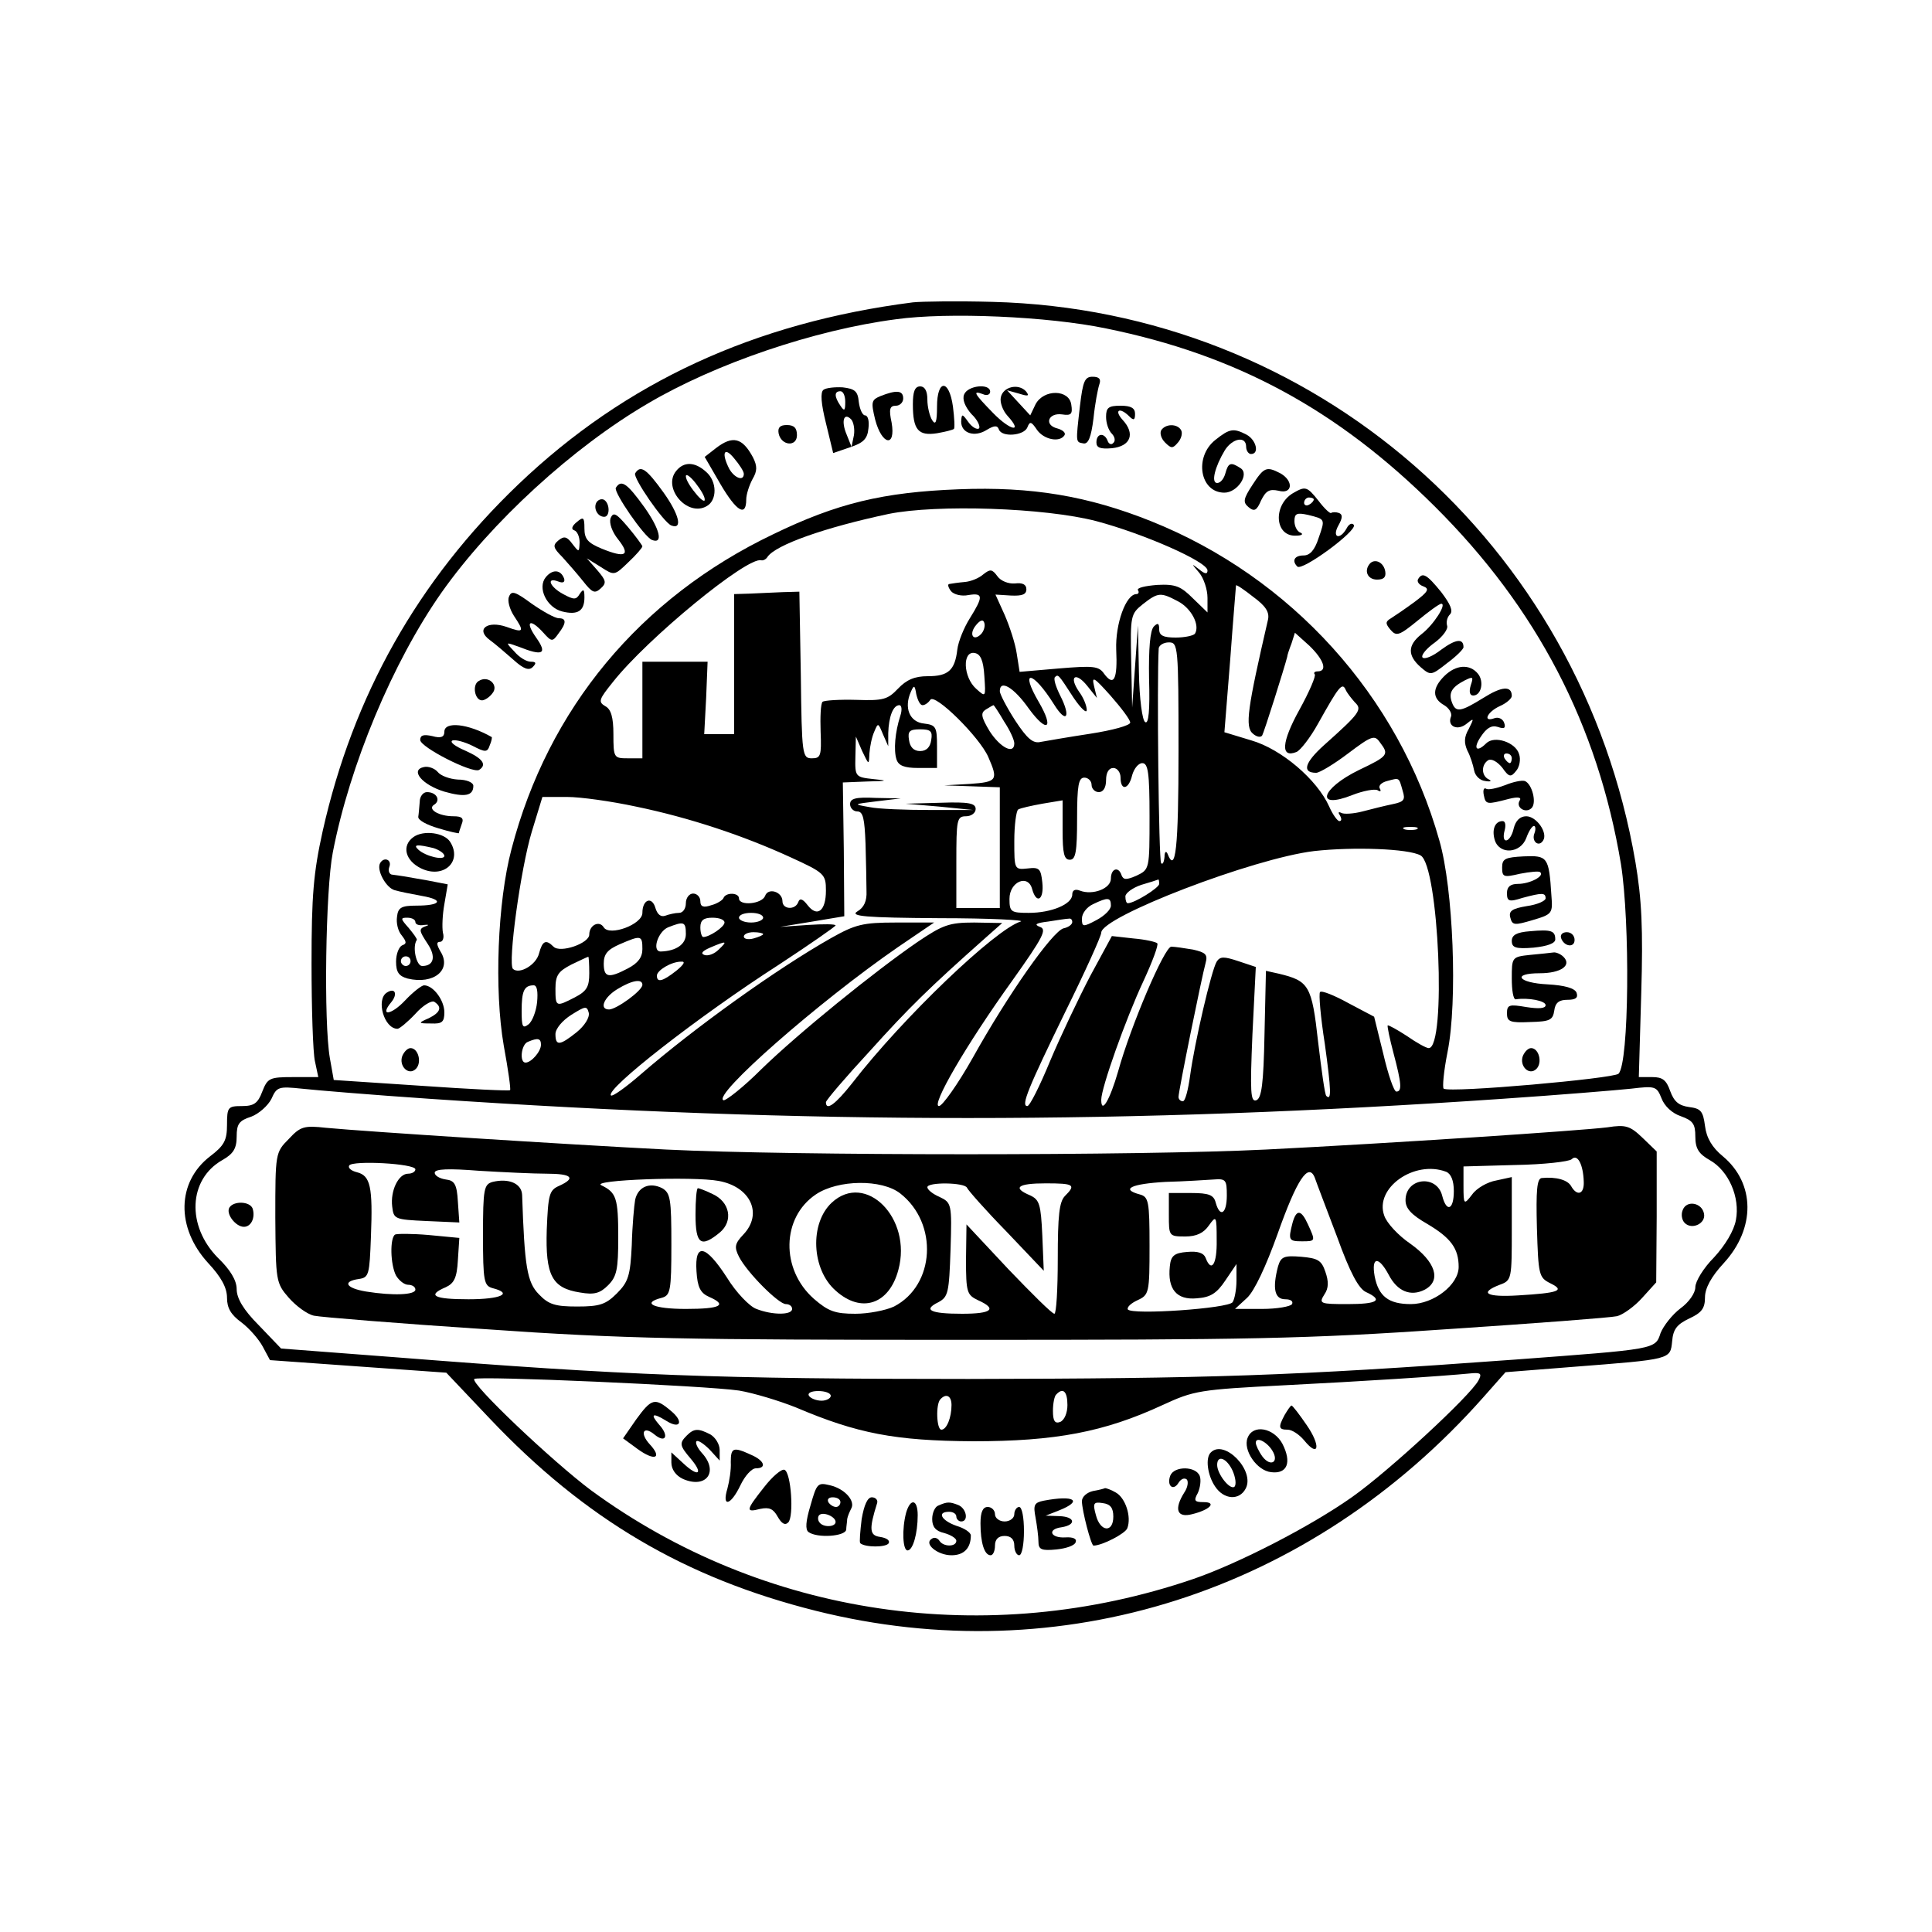 <?xml version="1.0" standalone="no"?>
<!DOCTYPE svg PUBLIC "-//W3C//DTD SVG 20010904//EN"
 "http://www.w3.org/TR/2001/REC-SVG-20010904/DTD/svg10.dtd">
<svg version="1.0" xmlns="http://www.w3.org/2000/svg"
 width="400pt" height="400pt" viewBox="0 0 400 400"
 preserveAspectRatio="xMidYMid meet">
<g transform="translate(0,400) scale(0.1,-0.1)"
fill="#000000" stroke="none">
<path d="M1890 3374 c-328 -42 -595 -165 -817 -377 -208 -199 -342 -437 -405
-718 -19 -86 -23 -133 -23 -274 0 -93 3 -185 7 -202 l7 -33 -52 0 c-49 0 -53
-2 -64 -30 -9 -24 -17 -30 -42 -30 -29 0 -31 -2 -31 -39 0 -32 -6 -43 -35 -65
-69 -53 -71 -148 -4 -221 27 -29 39 -51 39 -72 0 -21 8 -35 30 -51 16 -12 36
-35 44 -50 l15 -28 182 -13 183 -13 90 -95 c197 -208 404 -330 675 -398 507
-127 1024 38 1382 442 l46 52 139 11 c205 16 202 15 206 53 2 25 10 35 35 47
26 12 33 21 33 44 0 19 13 43 39 71 66 72 65 165 -2 221 -22 18 -34 38 -37 63
-4 31 -9 36 -33 39 -21 3 -31 11 -39 33 -8 23 -16 29 -37 29 l-28 0 5 173 c4
134 1 195 -12 272 -113 661 -666 1143 -1331 1160 -71 2 -146 1 -165 -1z m400
-54 c270 -55 479 -168 681 -369 211 -210 337 -452 385 -740 19 -120 17 -412
-5 -434 -10 -10 -347 -40 -362 -31 -3 2 0 36 8 76 21 105 12 338 -17 438 -84
299 -307 545 -597 661 -130 52 -247 72 -398 66 -157 -6 -252 -29 -384 -93
-276 -132 -466 -361 -542 -652 -29 -109 -36 -292 -16 -407 9 -49 15 -91 13
-92 -1 -2 -84 2 -184 9 l-181 12 -8 45 c-13 74 -9 349 6 426 35 181 124 394
225 538 103 146 272 301 428 392 139 82 344 152 513 174 107 15 315 6 435 -19z
m-20 -399 c98 -26 230 -84 230 -102 0 -8 -5 -8 -17 2 -17 13 -17 13 0 -7 9
-11 17 -34 17 -52 l0 -30 -30 29 c-25 25 -36 30 -74 28 -25 -2 -43 -6 -40 -11
3 -4 1 -8 -3 -8 -22 0 -44 -62 -42 -115 3 -62 -5 -77 -25 -50 -11 16 -22 17
-94 11 l-81 -7 -6 38 c-3 21 -15 57 -25 80 l-19 42 32 -2 c23 -1 32 2 32 13 0
10 -8 14 -24 12 -13 -1 -29 5 -36 15 -11 15 -15 15 -29 4 -9 -8 -26 -15 -39
-16 -12 -1 -26 -3 -31 -4 -5 0 -3 -7 3 -15 6 -7 22 -11 36 -8 31 5 31 -3 3
-48 -12 -19 -24 -48 -26 -65 -5 -43 -19 -55 -61 -55 -27 0 -44 -7 -62 -26 -21
-22 -30 -25 -86 -23 -35 1 -66 -1 -70 -4 -4 -4 -5 -32 -4 -62 2 -50 0 -55 -18
-55 -20 0 -21 6 -23 173 l-3 172 -35 -1 c-19 -1 -50 -2 -67 -3 l-33 -1 0 -145
0 -145 -31 0 -31 0 4 75 3 75 -67 0 -68 0 0 -100 0 -100 -30 0 c-29 0 -30 1
-30 50 0 35 -5 52 -17 58 -15 9 -13 14 16 50 71 90 278 260 307 252 4 -1 10 2
13 7 17 25 119 61 251 89 99 20 323 13 430 -15z m355 -205 c-42 -182 -48 -221
-31 -235 8 -7 16 -8 19 -4 4 6 47 143 52 163 0 3 4 15 9 28 l7 22 30 -27 c30
-29 38 -53 17 -53 -6 0 -9 -3 -6 -6 3 -3 -11 -36 -32 -74 -37 -67 -39 -100 -6
-87 8 3 29 30 45 59 43 77 50 86 57 70 3 -7 12 -18 19 -26 16 -15 11 -22 -64
-89 -40 -36 -46 -57 -16 -57 7 0 37 18 66 40 49 37 55 39 66 23 19 -25 18 -28
-43 -57 -80 -39 -92 -83 -14 -52 23 9 46 13 52 10 6 -4 8 -2 5 3 -4 6 3 13 15
16 26 7 24 8 32 -20 6 -19 3 -23 -21 -28 -15 -3 -43 -10 -62 -15 -19 -5 -39
-6 -44 -3 -6 3 -7 1 -3 -5 4 -7 4 -12 -1 -12 -4 0 -14 14 -21 30 -25 56 -99
119 -161 137 l-56 17 12 150 c6 83 12 152 12 154 1 2 17 -9 36 -24 26 -19 34
-32 30 -48z m-186 39 c27 -14 46 -49 35 -67 -3 -4 -21 -8 -40 -8 -25 0 -34 4
-34 17 0 13 -3 14 -11 6 -8 -8 -11 -47 -10 -108 2 -66 -1 -95 -8 -90 -6 3 -12
48 -13 103 l-2 97 -6 -85 -6 -85 -2 97 c-2 93 -1 97 24 117 32 25 37 25 73 6z
m-408 -68 c-16 -16 -26 0 -10 19 9 11 15 12 17 4 2 -6 -1 -17 -7 -23z m409
-242 c0 -201 -6 -256 -23 -212 -3 6 -6 3 -6 -7 -1 -11 -4 -17 -7 -13 -5 5 -9
378 -5 445 1 6 10 12 21 12 19 0 20 -7 20 -225z m-402 155 c3 -44 3 -44 -17
-26 -27 24 -29 79 -3 74 12 -2 18 -15 20 -48z m144 -58 c26 -42 36 -27 13 18
-9 18 -14 34 -11 38 7 6 6 8 39 -43 15 -22 27 -33 27 -25 0 9 -7 26 -16 38
-22 32 -7 42 17 12 l20 -25 -6 25 c-5 21 0 18 34 -20 22 -25 41 -50 41 -56 0
-6 -37 -16 -82 -23 -46 -7 -92 -15 -103 -17 -16 -4 -28 6 -53 44 -18 28 -32
55 -32 61 0 25 29 8 60 -36 38 -52 53 -42 21 13 -41 70 -13 66 31 -4z m-272
-2 c5 0 12 5 16 11 9 15 102 -77 120 -118 21 -48 19 -52 -38 -56 l-53 -3 58
-2 57 -2 0 -125 0 -125 -45 0 -45 0 0 95 c0 88 1 95 20 95 11 0 20 7 20 15 0
12 -14 15 -72 13 l-73 -2 70 -6 70 -7 -90 0 c-49 0 -106 2 -125 6 -34 6 -34 6
15 12 l50 6 -52 1 c-41 2 -53 -1 -53 -13 0 -8 7 -15 15 -15 12 0 15 -15 17
-67 1 -38 2 -81 2 -98 1 -20 -5 -34 -19 -42 -16 -10 16 -13 170 -14 105 0 180
-4 168 -7 -52 -16 -243 -198 -349 -335 -34 -43 -54 -58 -54 -39 0 4 41 52 91
106 81 90 123 131 239 234 l35 31 -58 1 c-52 0 -65 -5 -117 -40 -89 -61 -247
-189 -324 -264 -37 -37 -73 -65 -78 -64 -25 9 197 204 361 317 l75 51 -79 0
c-69 0 -84 -4 -134 -32 -113 -64 -282 -185 -394 -282 -31 -27 -59 -47 -62 -44
-13 12 180 163 348 271 64 42 117 79 117 81 0 3 -26 3 -57 1 l-58 -4 67 11 66
11 -1 138 -2 139 50 2 c43 1 45 2 13 5 -37 4 -38 5 -37 46 l1 42 13 -30 c14
-29 14 -30 15 -5 1 14 5 34 10 45 8 19 8 19 18 -5 l11 -25 0 27 c1 34 10 58
23 58 5 0 6 -10 2 -22 -11 -34 -14 -71 -8 -90 4 -13 16 -18 45 -18 l39 0 0 44
c0 41 -2 45 -27 48 -30 3 -42 33 -27 66 6 14 8 14 11 -5 3 -13 8 -23 13 -23z
m169 -34 c12 -18 21 -38 21 -45 0 -24 -29 -9 -51 25 -18 30 -19 38 -8 45 8 5
15 9 16 9 1 0 11 -15 22 -34z m-151 -38 c-2 -15 -10 -23 -23 -23 -13 0 -21 8
-23 23 -3 18 1 22 23 22 22 0 26 -4 23 -22z m452 -158 c0 -110 0 -110 -27
-123 -21 -9 -27 -9 -31 1 -6 19 -22 14 -22 -7 0 -21 -38 -35 -64 -25 -10 4
-16 1 -16 -8 0 -20 -43 -38 -90 -38 -37 0 -40 2 -40 29 0 36 39 52 47 20 9
-32 25 -22 21 14 -3 28 -6 32 -30 29 -28 -3 -28 -2 -28 57 0 33 4 62 8 65 5 3
28 8 50 12 l42 7 0 -62 c0 -48 3 -61 15 -61 12 0 15 16 15 85 0 69 3 85 15 85
8 0 15 -7 15 -15 0 -8 7 -15 15 -15 9 0 15 9 15 25 0 16 6 25 15 25 8 0 15 -9
15 -20 0 -28 17 -25 24 5 4 14 13 25 21 25 12 0 15 -20 15 -110z m-1063 20
c111 -23 222 -60 320 -105 70 -32 73 -35 73 -69 0 -42 -18 -56 -38 -30 -10 13
-16 15 -19 7 -6 -18 -33 -16 -33 1 0 20 -30 29 -36 11 -7 -17 -54 -21 -54 -5
0 12 -27 13 -32 1 -1 -4 -13 -12 -25 -15 -17 -6 -23 -3 -23 8 0 9 -7 16 -15
16 -8 0 -15 -9 -15 -20 0 -11 -6 -20 -14 -20 -8 0 -21 -3 -29 -6 -9 -3 -16 3
-20 16 -7 25 -27 18 -27 -10 0 -24 -68 -49 -80 -30 -9 15 -30 5 -30 -15 0 -18
-60 -39 -74 -25 -16 16 -23 12 -30 -14 -6 -24 -41 -44 -54 -32 -11 11 16 208
39 284 l22 72 51 0 c28 0 92 -9 143 -20z m1616 -47 c-7 -2 -19 -2 -25 0 -7 3
-2 5 12 5 14 0 19 -2 13 -5z m8 -54 c38 -20 54 -399 17 -399 -5 0 -25 11 -45
25 -20 13 -38 23 -40 22 -1 -2 4 -27 12 -57 17 -64 18 -80 6 -80 -5 0 -17 35
-27 78 l-19 77 -53 28 c-29 16 -56 27 -59 23 -3 -3 1 -51 10 -108 13 -95 14
-118 3 -107 -3 2 -10 53 -17 112 -13 117 -19 126 -81 141 l-27 6 -3 -132 c-2
-102 -6 -132 -17 -136 -12 -4 -13 17 -8 136 l7 140 -36 12 c-30 10 -38 10 -45
-1 -11 -18 -46 -169 -55 -236 -4 -29 -10 -53 -15 -53 -5 0 -9 4 -9 9 0 12 48
248 56 277 5 18 0 22 -26 28 -18 3 -38 6 -45 6 -14 0 -84 -164 -110 -258 -17
-59 -35 -90 -35 -59 0 25 51 168 87 245 19 41 32 76 29 79 -3 3 -25 8 -49 10
l-45 5 -45 -83 c-24 -46 -62 -126 -83 -176 -21 -51 -42 -93 -47 -93 -14 0 2
38 79 196 41 83 74 156 74 163 0 33 315 154 441 169 81 9 195 5 220 -9z m-541
-59 c0 -8 -51 -40 -65 -40 -3 0 -5 6 -5 14 0 7 15 18 33 24 17 5 33 10 35 11
1 1 2 -3 2 -9z m-100 -45 c0 -8 -13 -21 -30 -30 -28 -15 -30 -14 -30 3 0 11
10 24 23 30 31 15 37 14 37 -3z m-720 -25 c0 -5 -11 -10 -25 -10 -14 0 -25 5
-25 10 0 6 11 10 25 10 14 0 25 -4 25 -10z m-80 -10 c0 -9 -31 -30 -44 -30 -3
0 -6 9 -6 20 0 15 7 20 25 20 14 0 25 -4 25 -10z m720 1 c0 -5 -8 -11 -18 -13
-23 -6 -115 -137 -188 -268 -31 -55 -63 -100 -70 -100 -17 0 55 125 152 260
64 90 72 106 57 111 -13 5 -8 8 17 11 19 3 38 6 43 6 4 1 7 -2 7 -7z m-800
-25 c0 -21 -20 -35 -52 -36 -19 0 -6 41 15 50 33 13 37 12 37 -14z m160 0 c0
-2 -9 -6 -20 -9 -11 -3 -20 -1 -20 4 0 5 9 9 20 9 11 0 20 -2 20 -4z m-250
-31 c0 -17 -9 -29 -30 -40 -40 -21 -50 -19 -50 10 0 20 8 29 33 40 44 19 47
19 47 -10z m158 -1 c-9 -9 -22 -14 -30 -11 -8 3 -4 8 12 15 35 15 37 14 18 -4z
m-268 -49 c0 -28 -5 -37 -30 -50 -39 -20 -40 -20 -40 18 0 28 6 36 33 50 17 8
33 16 35 16 1 1 2 -15 2 -34z m180 5 c-28 -22 -40 -25 -40 -10 0 11 30 29 50
29 10 1 6 -6 -10 -19z m-70 -29 c0 -12 -54 -51 -69 -51 -21 0 -11 25 17 42 31
19 52 22 52 9z m-218 -36 c-2 -19 -10 -40 -18 -46 -12 -9 -14 -5 -14 28 0 41
5 53 25 53 7 0 9 -13 7 -35z m82 -62 c-35 -28 -44 -29 -44 -4 0 11 14 28 33
40 29 18 32 19 36 4 2 -10 -9 -27 -25 -40z m-74 -26 c0 -14 -20 -37 -32 -37
-13 0 -9 38 5 43 21 9 27 7 27 -6z m-230 -112 c779 -53 1451 -53 2220 0 118 8
239 18 267 21 50 6 53 5 63 -20 6 -16 22 -31 40 -37 25 -9 30 -16 30 -42 0
-25 7 -36 30 -49 39 -22 63 -77 54 -124 -4 -22 -22 -52 -45 -77 -22 -22 -39
-50 -39 -62 0 -12 -13 -31 -31 -44 -17 -13 -35 -36 -41 -51 -11 -34 -9 -33
-303 -55 -465 -34 -630 -39 -1130 -40 -519 0 -705 7 -1187 45 l-236 18 -46 48
c-32 32 -46 56 -46 75 0 18 -13 40 -39 65 -65 66 -61 162 9 202 23 13 30 24
30 49 0 26 5 33 30 41 16 6 35 23 42 37 11 25 15 26 63 21 27 -3 147 -13 265
-21z m2171 -583 c-17 -32 -186 -188 -261 -241 -86 -61 -236 -138 -329 -170
-427 -146 -891 -78 -1248 184 -80 60 -250 221 -241 230 7 7 481 -14 548 -24
30 -5 83 -21 118 -35 127 -54 205 -69 367 -70 170 0 271 19 392 75 65 30 76
32 253 41 158 8 317 18 390 25 16 1 18 -2 11 -15z m-1341 -32 c0 -5 -9 -10
-19 -10 -11 0 -23 5 -26 10 -4 6 5 10 19 10 14 0 26 -4 26 -10z m490 -19 c0
-16 -6 -31 -15 -35 -11 -4 -15 2 -15 23 0 15 3 31 7 34 14 15 23 6 23 -22z
m-240 0 c0 -26 -10 -51 -21 -51 -10 0 -12 53 -2 63 12 13 23 7 23 -12z"/>
<path d="M2236 3160 c-9 -78 -9 -75 7 -78 10 -2 16 12 21 52 3 30 9 61 12 70
4 11 0 16 -14 16 -16 0 -20 -9 -26 -60z"/>
<path d="M1705 3193 c-7 -5 -5 -29 5 -69 l15 -62 35 12 c27 9 36 17 38 39 2
15 -1 27 -7 27 -5 0 -11 12 -13 28 -2 22 -8 27 -33 30 -16 1 -35 -1 -40 -5z
m45 -25 c0 -19 -2 -20 -10 -8 -13 19 -13 30 0 30 6 0 10 -10 10 -22z m18 -69
l-5 -24 -10 25 c-12 28 -6 47 9 32 5 -5 8 -20 6 -33z"/>
<path d="M1890 3163 c0 -53 11 -66 50 -60 17 3 33 7 35 9 2 2 1 22 -2 46 -8
58 -33 57 -33 0 0 -32 -3 -39 -10 -28 -5 8 -10 27 -10 43 0 17 -5 27 -15 27
-11 0 -15 -11 -15 -37z"/>
<path d="M1996 3183 c-4 -10 2 -25 15 -40 13 -12 19 -26 16 -30 -4 -3 -14 2
-22 13 -13 18 -14 18 -15 1 0 -24 28 -33 53 -17 15 9 22 10 25 1 6 -17 52 -13
59 4 5 13 8 13 20 -5 14 -20 47 -27 57 -11 3 5 -4 11 -15 14 -28 7 -19 33 10
29 19 -3 22 1 19 20 -4 32 -57 33 -74 1 l-11 -23 -24 26 -24 26 25 -7 c19 -6
22 -5 14 5 -16 17 -48 9 -52 -13 -2 -10 4 -27 14 -38 33 -36 6 -31 -30 6 -40
41 -43 47 -21 39 8 -4 15 -1 15 5 0 18 -47 13 -54 -6z"/>
<path d="M1823 3180 c-19 -8 -20 -12 -11 -49 14 -53 43 -58 34 -6 -6 28 -4 35
9 35 8 0 15 7 15 15 0 17 -14 18 -47 5z"/>
<path d="M2290 3137 c0 -13 5 -28 12 -35 6 -6 8 -15 3 -19 -4 -5 -10 -2 -12 5
-7 17 -23 15 -23 -4 0 -11 8 -14 32 -12 39 4 49 30 22 59 -18 20 -6 27 14 7 9
-9 12 -8 12 5 0 12 -8 17 -30 17 -25 0 -30 -4 -30 -23z"/>
<path d="M1612 3103 c5 -26 38 -29 38 -4 0 15 -6 21 -21 21 -14 0 -19 -5 -17
-17z"/>
<path d="M2404 3109 c-3 -6 0 -17 8 -25 13 -13 16 -13 27 0 7 8 10 20 6 26 -8
13 -32 13 -41 -1z"/>
<path d="M2516 3089 c-44 -35 -32 -109 19 -109 27 0 53 39 33 51 -20 13 -25
11 -31 -11 -3 -11 -10 -20 -17 -20 -13 0 -5 33 16 68 16 25 44 30 44 7 0 -8 5
-15 10 -15 18 0 11 29 -9 40 -27 14 -35 13 -65 -11z"/>
<path d="M1482 3072 l-23 -18 33 -57 c33 -56 53 -68 53 -31 0 10 6 29 13 42
10 17 10 27 1 45 -22 41 -42 46 -77 19z m58 -53 c0 -16 -19 -9 -30 10 -17 33
-11 48 10 22 11 -13 20 -27 20 -32z"/>
<path d="M1400 3025 c-29 -35 23 -96 63 -73 22 12 22 51 -1 71 -23 21 -46 22
-62 2z m59 -60 c0 -5 -9 1 -19 14 -11 13 -20 28 -20 35 0 6 9 0 20 -14 11 -14
20 -29 19 -35z"/>
<path d="M1315 3020 c-5 -9 59 -102 75 -108 24 -9 16 23 -16 68 -36 50 -48 58
-59 40z"/>
<path d="M2593 2996 c-19 -29 -20 -36 -8 -46 12 -10 17 -7 26 14 10 20 17 24
36 20 29 -8 32 20 4 36 -29 15 -34 13 -58 -24z"/>
<path d="M1275 2990 c-5 -9 59 -102 75 -108 24 -9 16 23 -16 68 -36 50 -48 58
-59 40z"/>
<path d="M2677 2979 c-42 -25 -38 -90 6 -88 12 0 16 3 10 6 -7 2 -13 13 -13
24 0 16 5 18 28 13 36 -9 36 -8 22 -48 -8 -25 -18 -36 -31 -36 -19 0 -25 -11
-13 -23 10 -10 124 74 117 86 -3 5 -10 3 -15 -7 -14 -25 -31 -19 -17 6 9 16 9
23 1 26 -6 2 -13 2 -16 0 -2 -2 -14 9 -26 25 -24 30 -27 31 -53 16z m43 -13
c0 -3 -4 -8 -10 -11 -5 -3 -10 -1 -10 4 0 6 5 11 10 11 6 0 10 -2 10 -4z"/>
<path d="M1235 2960 c-7 -12 2 -30 16 -30 12 0 12 27 0 35 -5 3 -12 1 -16 -5z"/>
<path d="M1264 2927 c-3 -10 3 -28 16 -44 26 -33 15 -39 -34 -19 -29 12 -36
20 -36 42 0 23 -2 25 -16 13 -10 -8 -12 -15 -5 -17 6 -2 11 -13 11 -25 -1 -21
-1 -21 -15 -3 -11 15 -17 17 -29 7 -12 -10 -11 -15 8 -34 11 -12 31 -35 43
-50 19 -24 24 -27 37 -15 12 11 11 16 -7 37 l-22 25 29 -18 c28 -18 28 -18 57
10 16 15 29 30 29 33 -1 3 -14 21 -30 40 -24 28 -30 32 -36 18z"/>
<path d="M2837 2834 c-14 -15 -6 -34 14 -34 14 0 19 5 17 17 -3 18 -20 27 -31
17z"/>
<path d="M1130 2805 c-18 -22 2 -63 34 -71 32 -8 46 1 46 29 0 17 -2 19 -10 7
-7 -12 -12 -12 -34 0 -28 15 -36 36 -10 26 10 -4 14 -1 12 6 -7 19 -24 20 -38
3z"/>
<path d="M2936 2801 c-3 -5 2 -12 11 -15 13 -5 10 -11 -18 -32 -19 -14 -41
-29 -49 -34 -12 -7 -12 -11 -1 -24 12 -14 18 -12 56 19 23 19 45 35 49 35 12
0 -16 -44 -41 -63 -29 -23 -29 -44 -2 -68 21 -18 22 -18 55 8 19 14 34 29 34
33 0 19 -16 17 -46 -5 -18 -14 -35 -21 -39 -16 -3 5 9 19 26 31 16 12 28 28
25 35 -2 7 0 17 6 23 7 7 1 21 -18 46 -30 37 -39 42 -48 27z"/>
<path d="M1054 2765 c-4 -8 1 -26 10 -40 22 -33 21 -36 -15 -23 -40 14 -65 -5
-35 -27 11 -8 32 -26 49 -41 21 -19 32 -23 40 -15 8 8 7 11 -4 11 -9 0 -24 9
-34 21 -19 20 -19 20 9 10 50 -20 60 -15 36 19 -24 34 -13 41 15 10 17 -19 19
-19 31 -2 17 22 17 32 1 32 -8 0 -33 14 -56 30 -34 25 -42 28 -47 15z"/>
<path d="M2990 2600 c-25 -25 -25 -46 0 -60 10 -6 17 -17 14 -24 -8 -20 14
-30 33 -14 15 12 15 11 4 -11 -10 -17 -10 -29 -3 -45 6 -11 12 -30 14 -41 2
-11 12 -21 23 -22 11 -2 14 0 8 3 -16 7 -17 30 -2 40 7 4 19 -3 29 -15 14 -20
18 -21 29 -7 7 8 10 24 6 35 -7 24 -51 39 -68 22 -20 -20 -28 -11 -11 14 12
18 22 24 35 20 14 -5 17 -2 13 9 -3 8 -12 12 -20 9 -25 -9 -15 13 11 25 14 6
25 16 25 21 0 22 -21 20 -59 -4 -47 -29 -57 -31 -65 -9 -7 19 -1 31 26 45 18
9 19 8 13 -10 -4 -13 -2 -21 5 -21 17 0 23 29 10 45 -17 21 -46 19 -70 -5z
m140 -170 c0 -5 -2 -10 -4 -10 -3 0 -8 5 -11 10 -3 6 -1 10 4 10 6 0 11 -4 11
-10z"/>
<path d="M991 2590 c-14 -8 -8 -40 7 -40 5 0 15 6 21 14 15 17 -8 39 -28 26z"/>
<path d="M920 2485 c0 -11 -7 -14 -25 -9 -18 4 -25 2 -25 -8 0 -15 108 -70
122 -62 17 11 7 24 -29 40 -21 9 -33 18 -26 21 6 2 25 -3 41 -11 27 -14 31
-14 36 1 4 9 5 17 4 17 -49 28 -98 33 -98 11z"/>
<path d="M878 2412 c-30 -6 -4 -37 42 -51 42 -12 60 -9 60 12 0 7 -14 13 -32
13 -17 1 -36 8 -42 16 -6 7 -19 12 -28 10z"/>
<path d="M3115 2374 c-16 -6 -34 -10 -38 -7 -5 3 -7 -3 -5 -13 4 -20 6 -20 52
-8 20 5 27 3 22 -4 -8 -14 13 -27 25 -15 11 11 1 50 -14 56 -7 2 -25 -2 -42
-9z"/>
<path d="M869 2340 c-1 -11 -2 -25 -3 -31 -1 -7 18 -17 42 -24 23 -7 42 -11
42 -10 0 2 3 10 6 19 5 12 0 16 -17 16 -31 0 -55 15 -40 24 14 9 5 26 -15 26
-8 0 -15 -9 -15 -20z"/>
<path d="M3134 2285 c-3 -14 -10 -25 -16 -25 -5 0 -6 9 -3 20 3 11 2 20 -4 20
-16 0 -23 -18 -16 -40 10 -30 53 -27 65 5 5 14 12 25 16 25 3 0 4 -7 1 -15 -7
-17 9 -30 18 -15 10 16 -14 50 -35 50 -13 0 -22 -9 -26 -25z"/>
<path d="M856 2267 c-25 -18 -17 -49 16 -65 46 -22 86 14 60 55 -12 19 -55 25
-76 10z m42 -23 c12 -4 22 -11 22 -16 0 -10 -39 -1 -54 13 -12 11 -1 11 32 3z"/>
<path d="M3110 2204 c0 -20 3 -21 37 -13 21 4 40 6 42 3 9 -8 -22 -24 -46 -24
-16 0 -23 -6 -23 -19 0 -17 4 -19 32 -10 41 11 48 11 48 -1 0 -5 -17 -13 -39
-16 -30 -5 -38 -10 -34 -24 4 -16 9 -16 46 -5 41 12 42 14 39 51 -5 80 -8 83
-57 81 -39 -2 -45 -5 -45 -23z"/>
<path d="M787 2213 c-8 -14 12 -51 30 -56 10 -3 35 -8 57 -12 46 -8 39 -20
-12 -20 -31 0 -38 -4 -40 -23 -2 -13 2 -30 10 -39 10 -13 10 -17 1 -20 -7 -3
-13 -18 -13 -34 0 -22 6 -30 24 -35 54 -13 92 18 68 56 -8 14 -9 20 -1 20 6 0
9 9 6 19 -2 11 -1 37 3 59 l7 41 -41 8 c-50 9 -58 10 -73 12 -7 0 -10 8 -7 16
6 15 -11 22 -19 8z m73 -122 c0 -5 8 -8 18 -6 9 1 11 0 5 -2 -17 -6 -16 -9 3
-38 17 -26 12 -45 -12 -45 -12 0 -21 40 -11 54 1 2 -7 13 -17 25 -17 19 -17
21 -3 21 10 0 17 -4 17 -9z m-10 -81 c0 -5 -4 -10 -10 -10 -5 0 -10 5 -10 10
0 6 5 10 10 10 6 0 10 -4 10 -10z"/>
<path d="M3168 2072 c-28 -2 -38 -8 -38 -20 0 -14 8 -17 45 -14 29 3 45 9 45
17 0 18 -8 21 -52 17z"/>
<path d="M3232 2058 c6 -18 28 -21 28 -4 0 9 -7 16 -16 16 -9 0 -14 -5 -12
-12z"/>
<path d="M3168 2023 c-38 -4 -38 -5 -38 -49 0 -24 3 -43 8 -43 26 4 62 -3 62
-12 0 -7 -14 -8 -40 -4 -35 6 -40 5 -40 -13 0 -17 6 -20 48 -18 41 1 47 4 50
24 2 16 10 22 27 22 17 0 23 4 19 15 -4 9 -24 15 -60 17 -61 3 -75 23 -16 23
43 0 67 16 49 34 -6 6 -16 10 -21 9 -6 -1 -28 -3 -48 -5z"/>
<path d="M839 1929 c-29 -31 -54 -34 -29 -4 14 17 8 31 -9 20 -23 -14 -6 -75
22 -75 4 0 21 14 37 31 15 17 33 28 39 25 17 -11 13 -22 -11 -34 -23 -10 -23
-11 5 -11 22 -1 27 3 27 23 0 25 -23 56 -42 56 -5 0 -23 -14 -39 -31z"/>
<path d="M833 1814 c-8 -21 13 -42 28 -27 13 13 5 43 -11 43 -6 0 -13 -7 -17
-16z"/>
<path d="M3153 1814 c-8 -21 13 -42 28 -27 13 13 5 43 -11 43 -6 0 -13 -7 -17
-16z"/>
<path d="M598 1642 c-28 -28 -28 -30 -28 -163 1 -131 1 -135 28 -166 15 -17
38 -34 52 -37 14 -3 174 -16 355 -28 289 -20 413 -22 995 -22 582 0 706 2 995
22 182 12 340 24 353 27 12 3 36 20 52 38 l29 32 1 136 0 135 -29 28 c-26 25
-35 28 -73 22 -56 -7 -448 -33 -707 -46 -262 -13 -979 -13 -1242 0 -214 11
-619 37 -704 45 -45 5 -53 3 -77 -23z m2681 -89 c1 -26 -14 -30 -26 -9 -7 13
-31 20 -61 17 -10 -1 -12 -26 -10 -103 3 -98 4 -103 28 -115 31 -15 17 -20
-67 -25 -65 -4 -82 5 -38 22 25 9 25 12 25 116 l0 107 -32 -7 c-18 -3 -41 -16
-50 -29 -17 -22 -18 -22 -18 18 l0 40 107 3 c59 1 112 7 117 12 12 12 24 -11
25 -47z m-2419 26 c0 -5 -7 -9 -15 -9 -20 0 -37 -35 -33 -68 3 -26 5 -27 71
-30 l68 -3 -3 43 c-2 36 -7 44 -25 46 -13 2 -23 8 -23 14 0 8 29 9 92 4 50 -3
113 -6 140 -6 52 0 61 -9 26 -25 -21 -9 -23 -18 -26 -91 -3 -95 11 -121 69
-130 29 -5 41 -2 58 15 18 18 21 33 21 99 0 82 -4 93 -35 108 -24 11 190 19
243 9 66 -12 92 -68 51 -111 -18 -19 -19 -26 -9 -46 17 -33 82 -98 97 -98 7 0
13 -4 13 -10 0 -13 -41 -13 -74 0 -14 5 -42 34 -61 65 -44 68 -67 73 -63 13 2
-33 8 -45 26 -53 39 -17 24 -25 -48 -25 -67 0 -93 12 -50 23 18 5 20 14 20
111 0 94 -2 106 -19 116 -26 13 -50 3 -56 -24 -2 -11 -6 -54 -7 -94 -3 -63 -7
-76 -31 -100 -23 -23 -36 -27 -82 -27 -45 0 -59 4 -79 25 -25 25 -30 58 -35
206 -1 24 -28 35 -61 27 -18 -5 -20 -14 -20 -110 0 -96 2 -105 20 -110 43 -11
17 -23 -50 -23 -72 0 -87 8 -47 25 17 8 23 19 25 56 l3 46 -63 6 c-34 3 -66 3
-70 1 -11 -7 -10 -62 2 -85 6 -10 17 -19 25 -19 8 0 15 -4 15 -10 0 -11 -46
-13 -102 -4 -42 7 -50 21 -15 26 21 3 22 9 25 88 4 103 -1 126 -29 133 -12 3
-19 9 -16 14 7 11 137 4 137 -8z m1908 -139 c27 -75 45 -108 60 -115 37 -17
24 -25 -38 -25 -57 0 -60 1 -48 20 9 13 9 27 2 47 -8 24 -16 28 -50 31 -36 3
-42 0 -48 -20 -12 -46 -7 -68 15 -68 11 0 17 -4 14 -10 -3 -5 -31 -10 -62 -10
l-56 0 25 23 c15 14 39 65 63 132 40 113 64 149 77 117 3 -9 24 -64 46 -122z
m226 134 c10 -4 16 -18 16 -40 0 -39 -15 -45 -24 -10 -11 45 -76 38 -76 -9 0
-17 12 -30 45 -49 49 -29 65 -51 65 -89 0 -37 -52 -77 -99 -77 -46 0 -67 16
-75 58 -7 40 8 42 29 3 18 -35 46 -46 75 -31 35 19 22 58 -30 95 -25 17 -49
43 -54 58 -21 57 62 116 128 91z m-454 -49 c0 -38 -14 -47 -23 -15 -4 16 -14
20 -51 20 l-46 0 0 -45 c0 -44 0 -45 34 -45 23 0 38 7 49 23 15 21 16 20 16
-30 1 -51 -11 -69 -23 -37 -4 10 -16 14 -38 12 -27 -2 -34 -8 -36 -30 -5 -47
14 -70 56 -66 28 2 41 10 59 37 l23 34 0 -34 c0 -19 -4 -39 -8 -45 -8 -13
-209 -27 -217 -15 -2 5 7 13 20 19 24 11 25 15 25 113 0 92 -2 101 -20 106
-41 11 -18 22 53 26 39 1 84 4 100 5 25 2 27 -1 27 -33z m-676 4 c79 -62 72
-190 -13 -234 -17 -8 -53 -15 -80 -15 -42 0 -56 5 -86 31 -69 61 -67 168 4
216 46 31 137 32 175 2z m138 12 c2 -5 38 -46 81 -90 l78 -82 -3 73 c-3 65 -6
74 -25 83 -38 16 -26 25 32 25 59 0 63 -3 40 -26 -12 -12 -15 -41 -15 -130 0
-63 -3 -114 -7 -114 -5 0 -47 42 -95 92 l-87 93 -1 -73 c0 -68 2 -73 25 -84
40 -18 29 -28 -33 -28 -66 0 -82 8 -49 24 20 11 22 19 25 109 3 95 2 97 -23
109 -14 6 -25 15 -25 20 0 11 77 10 82 -1z"/>
<path d="M1440 1485 c0 -61 11 -69 50 -37 29 24 21 64 -15 80 -14 7 -28 12
-30 12 -3 0 -5 -25 -5 -55z"/>
<path d="M2676 1468 c-9 -35 -8 -38 19 -38 29 0 29 0 13 35 -14 31 -24 32 -32
3z"/>
<path d="M1722 1510 c-46 -43 -42 -138 8 -182 53 -48 111 -29 130 43 29 107
-68 204 -138 139z"/>
<path d="M475 1500 c-8 -13 13 -40 30 -40 15 0 24 19 18 38 -6 15 -39 16 -48
2z"/>
<path d="M3484 1495 c-4 -9 -2 -21 4 -27 15 -15 44 -1 40 19 -4 23 -36 29 -44
8z"/>
<path d="M1317 1061 l-27 -39 30 -22 c36 -26 52 -19 25 10 -21 23 -13 39 10
20 23 -19 31 -3 10 20 -20 23 -14 26 15 8 29 -18 36 -1 9 21 -33 28 -40 26
-72 -18z"/>
<path d="M2660 1071 c-14 -26 -13 -31 6 -31 9 0 24 -10 34 -22 31 -38 35 -11
5 32 -15 22 -29 40 -31 40 -2 0 -8 -9 -14 -19z"/>
<path d="M1422 1028 c-16 -16 -15 -21 8 -48 27 -32 16 -39 -15 -10 l-25 23 0
-21 c0 -14 9 -27 24 -34 48 -21 75 15 39 54 -9 10 -14 21 -11 24 3 3 15 -5 27
-17 l21 -23 0 22 c0 12 -9 26 -19 32 -25 13 -34 13 -49 -2z"/>
<path d="M2583 1023 c-10 -25 19 -68 49 -71 33 -4 43 20 23 59 -18 33 -61 41
-72 12z m51 -26 c15 -24 -3 -35 -20 -13 -8 11 -14 24 -14 29 0 13 22 3 34 -16z"/>
<path d="M1513 973 c1 -16 -3 -40 -7 -55 -12 -40 7 -35 27 7 9 19 23 35 32 35
23 0 18 16 -10 28 -37 17 -42 15 -42 -15z"/>
<path d="M2507 993 c-12 -11 -7 -48 9 -71 18 -27 50 -29 63 -4 20 37 -44 103
-72 75z m45 -38 c6 -14 8 -28 4 -33 -9 -8 -36 26 -36 45 0 22 20 14 32 -12z"/>
<path d="M1582 921 c-38 -48 -39 -53 -8 -45 19 4 27 0 36 -16 8 -14 15 -19 22
-12 12 12 6 104 -8 109 -6 2 -25 -14 -42 -36z"/>
<path d="M2423 945 c-8 -21 6 -33 17 -15 5 8 12 11 17 7 4 -4 2 -17 -5 -27
-22 -35 -15 -53 16 -45 37 9 52 25 24 25 -19 0 -21 3 -12 19 5 11 7 27 4 35
-8 21 -53 21 -61 1z"/>
<path d="M1678 883 c-10 -33 -11 -50 -4 -55 18 -13 76 -9 78 5 0 6 2 17 2 22
1 6 5 15 8 21 10 16 -13 42 -44 49 -25 6 -27 4 -40 -42z m62 7 c0 -5 -4 -10
-9 -10 -6 0 -13 5 -16 10 -3 6 1 10 9 10 9 0 16 -4 16 -10z m-10 -41 c0 -11
-27 -12 -34 0 -3 4 -3 11 0 14 8 8 34 -3 34 -14z"/>
<path d="M2263 913 c-13 -3 -23 -12 -23 -21 0 -19 19 -92 24 -92 18 0 66 25
70 36 9 24 -4 63 -24 74 -10 6 -20 9 -22 9 -2 -1 -13 -4 -25 -6z m42 -53 c0
-34 -27 -32 -36 3 -7 25 -5 28 14 25 16 -2 22 -10 22 -28z"/>
<path d="M1784 855 c-3 -25 -5 -48 -3 -50 10 -9 54 -9 59 0 3 6 -5 11 -18 13
-22 3 -23 16 -6 70 2 6 -3 12 -11 12 -9 0 -16 -16 -21 -45z"/>
<path d="M2161 893 c-20 -4 -22 -9 -17 -35 3 -17 6 -39 6 -50 0 -16 6 -19 37
-16 20 2 38 8 40 15 3 7 -5 11 -21 10 -31 -2 -39 17 -8 21 31 5 28 22 -5 23
l-28 1 28 11 c50 20 31 32 -32 20z"/>
<path d="M1876 868 c-9 -34 -7 -78 3 -78 11 0 21 35 21 73 0 33 -15 36 -24 5z"/>
<path d="M1943 883 c-7 -2 -13 -15 -13 -28 0 -16 7 -25 25 -29 14 -4 25 -11
25 -16 0 -13 -27 -13 -35 0 -4 6 -11 8 -16 4 -17 -10 12 -34 41 -34 26 0 40
15 40 41 0 6 -13 15 -30 20 -31 11 -41 29 -15 29 8 0 15 -4 15 -10 0 -5 5 -10
10 -10 16 0 11 27 -6 34 -18 7 -23 7 -41 -1z"/>
<path d="M2030 846 c0 -40 8 -66 21 -66 5 0 9 9 9 20 0 13 7 20 20 20 13 0 20
-7 20 -20 0 -11 5 -20 10 -20 6 0 10 23 10 50 0 28 -4 50 -10 50 -5 0 -10 -7
-10 -15 0 -8 -9 -15 -20 -15 -11 0 -20 7 -20 15 0 8 -7 15 -15 15 -10 0 -15
-10 -15 -34z"/>
</g>
</svg>
